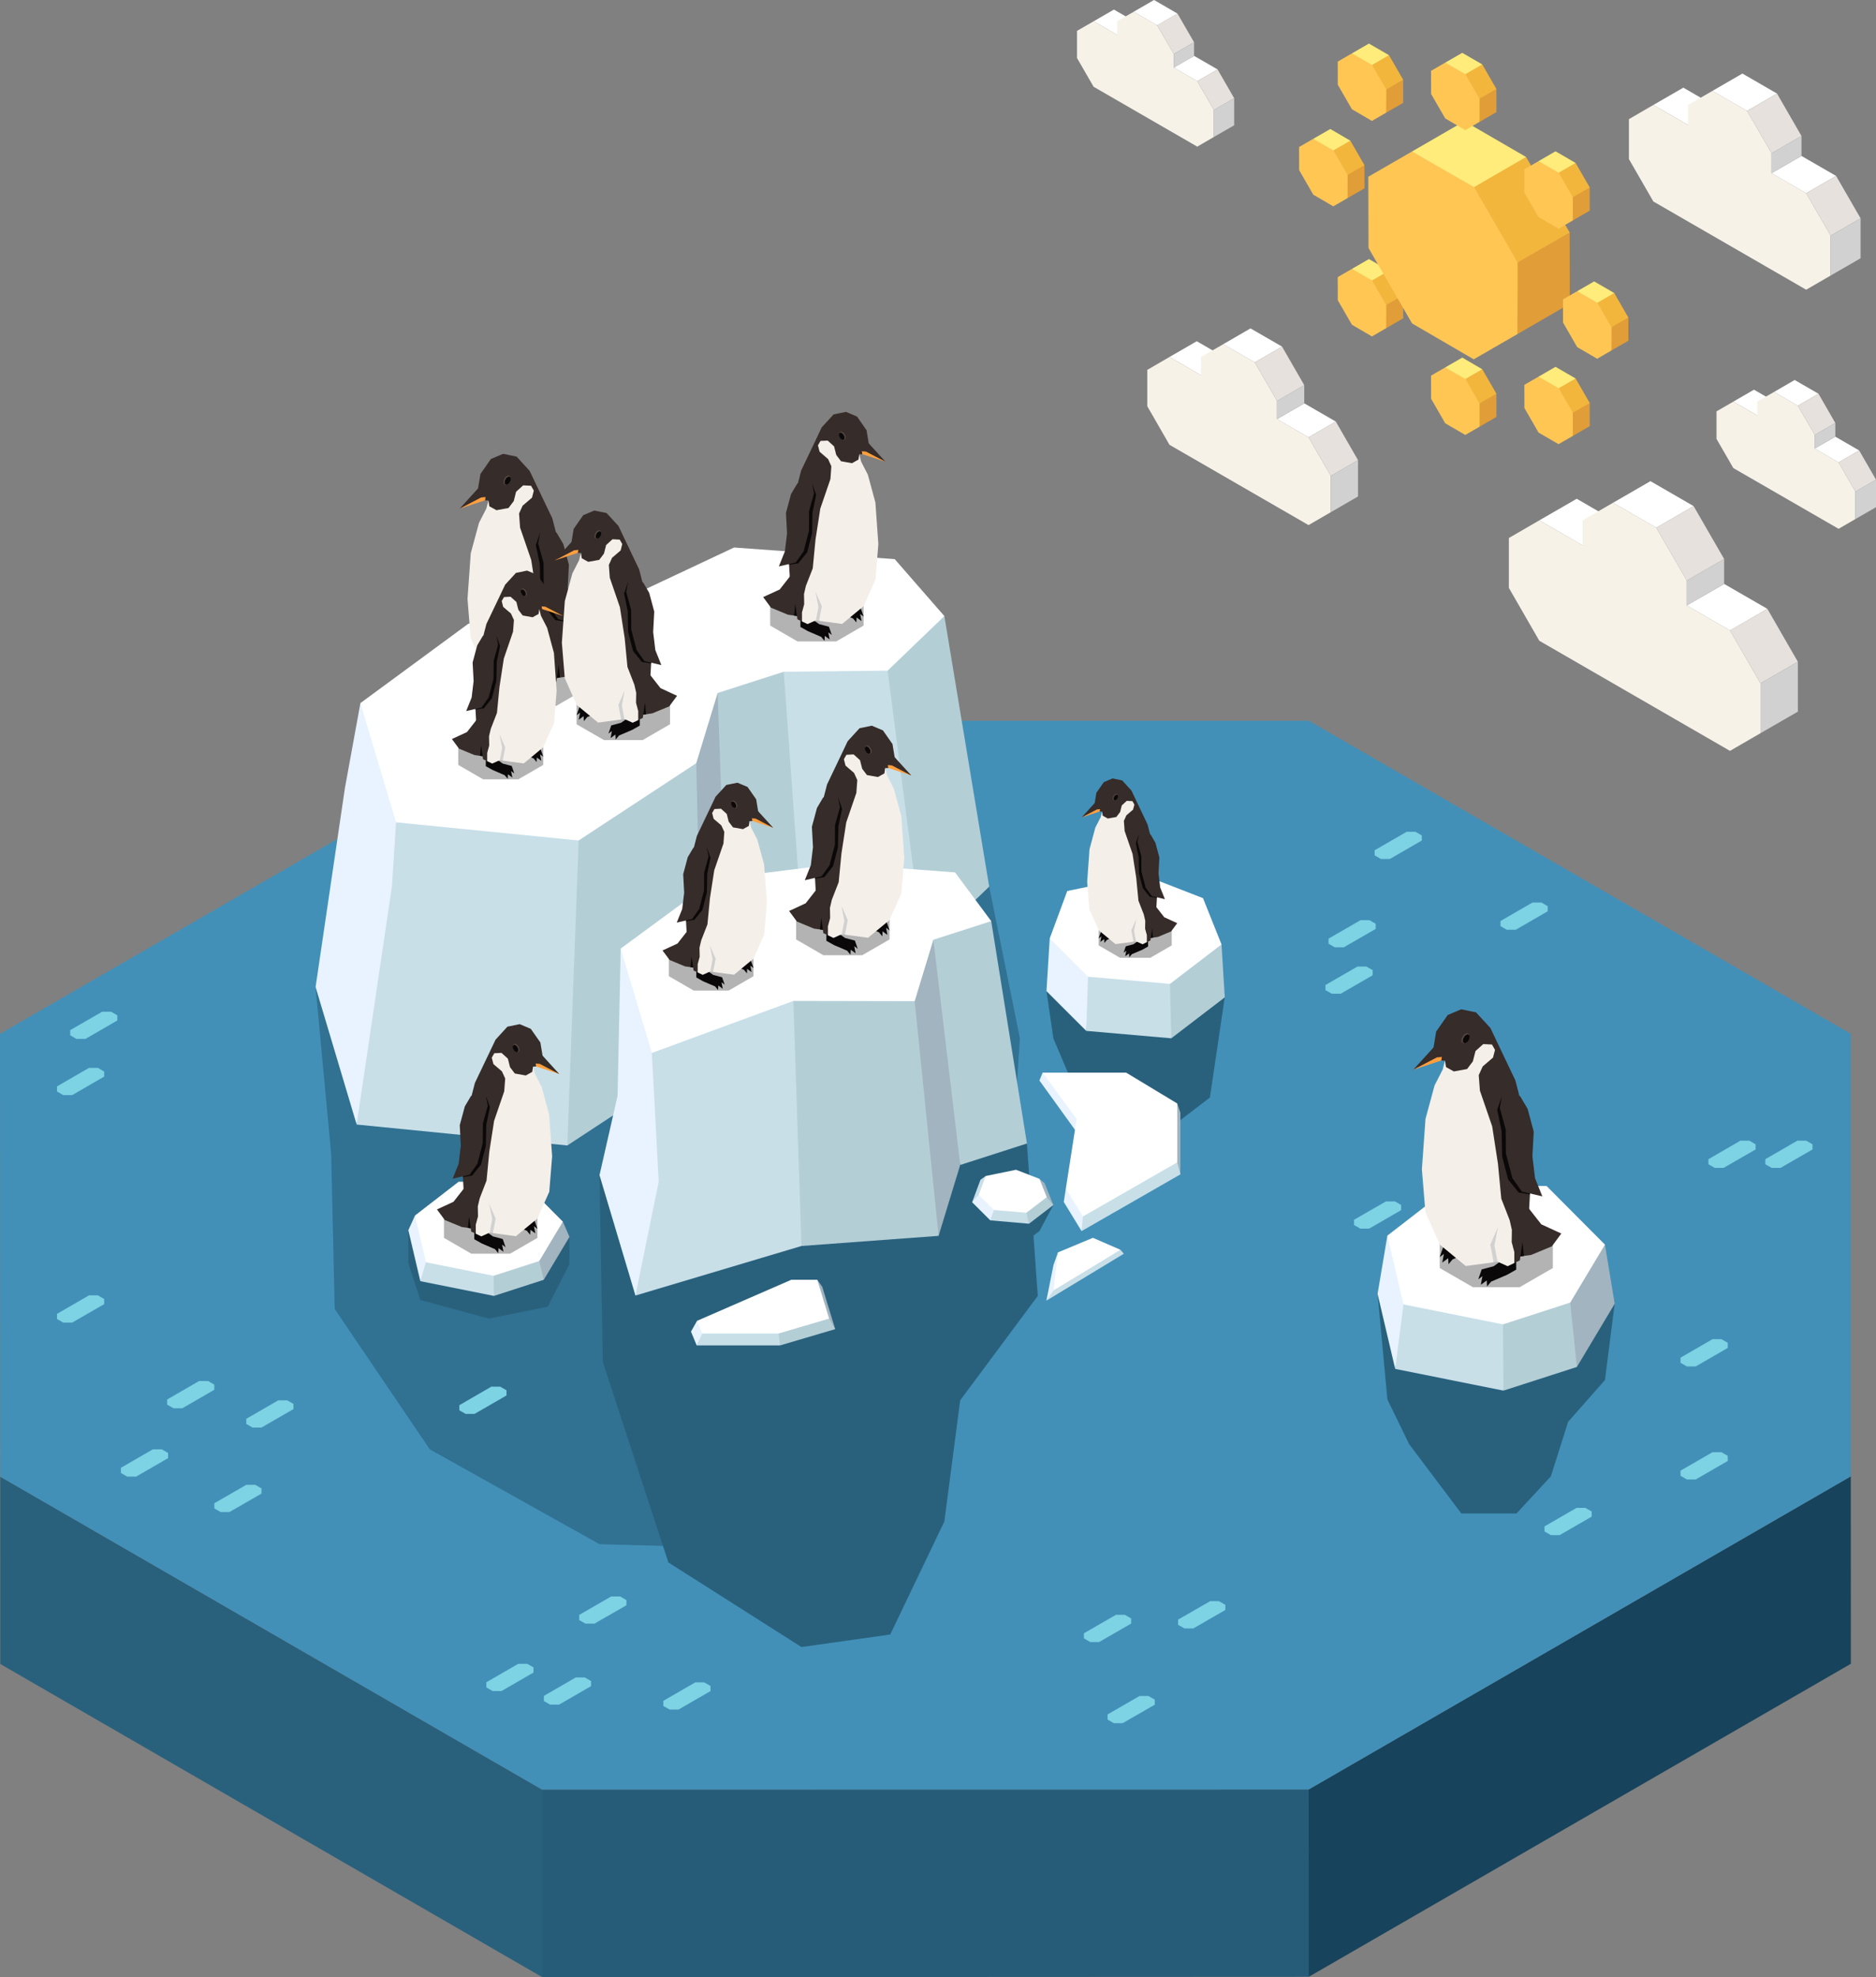 <?xml version="1.0" encoding="UTF-8"?>
<svg id="Layer_1" data-name="Layer 1" xmlns="http://www.w3.org/2000/svg" viewBox="0 0 399.23 420.67">
  <rect x="0" y="0" width="399.23" height="420.67" fill="#808080" stroke="none"/>
  <defs>
    <style>
      .cls-1 {
        fill: #574943;
      }

      .cls-2 {
        fill: #7dd2e3;
      }

      .cls-3 {
        fill: #e09d38;
      }

      .cls-4 {
        fill: #29617d;
      }

      .cls-5 {
        fill: #ffc654;
      }

      .cls-6 {
        opacity: .3;
      }

      .cls-7 {
        fill: #362c29;
      }

      .cls-8 {
        fill: #f2b63d;
      }

      .cls-9 {
        fill: #0a0808;
      }

      .cls-10 {
        fill: #fff;
      }

      .cls-11 {
        fill: #c8dfe8;
      }

      .cls-12 {
        fill: #e6e1dd;
      }

      .cls-13 {
        fill: #b4ced6;
      }

      .cls-14 {
        fill: #f4efe9;
      }

      .cls-15 {
        fill: #17435c;
      }

      .cls-16 {
        fill: #f7f2e8;
      }

      .cls-17 {
        fill: #4290b8;
      }

      .cls-18 {
        fill: #ff9f3d;
      }

      .cls-19 {
        fill: #a1b4bf;
      }

      .cls-20 {
        opacity: .6;
      }

      .cls-20, .cls-21 {
        fill: #275c78;
      }

      .cls-22 {
        fill: #ffec7a;
      }

      .cls-23 {
        fill: #d1d1d1;
      }

      .cls-24 {
        fill: #e8f3ff;
      }
    </style>
  </defs>
  <g>
    <g>
      <g>
        <polygon class="cls-4" points="115.36 380.75 .05 314.17 .06 354.03 115.4 420.67 120.75 386.88 115.36 380.75"/>
        <polygon class="cls-21" points="278.5 380.73 115.36 380.75 115.4 420.67 278.52 420.59 282.72 384.95 278.5 380.73"/>
        <polygon class="cls-15" points="393.87 314.11 278.5 380.73 278.52 420.59 393.88 353.99 393.87 314.11"/>
        <polygon class="cls-17" points="278.5 380.73 115.36 380.75 .05 314.17 0 219.96 115.36 153.35 278.54 153.36 393.87 219.96 393.87 314.11 278.5 380.73"/>
        <polygon class="cls-4" points="222.7 210.88 224.16 220.91 230.03 234.78 245.49 242.69 257.48 233.51 260.64 212.2 222.7 210.88"/>
        <polygon class="cls-4" points="293.16 275.29 295.25 297.76 299.88 307.26 310.98 322.01 322.73 322.01 330.04 314.11 333.71 302.51 341.55 293.62 343.62 277.39 293.16 275.29"/>
        <polygon class="cls-20" points="67.16 210 70.48 245.51 71.23 278.5 91.46 308.36 127.58 328.54 163.7 329.54 186.46 304.78 195.9 272.58 214.86 254.62 217.04 220.91 210.51 188.64 67.16 210"/>
        <polygon class="cls-4" points="86.9 261.74 86.9 268.76 89.45 276.59 104.05 280.55 116.57 278 121.19 268.93 121.19 263.16 86.9 261.74"/>
        <polygon class="cls-4" points="127.58 250.03 128.28 289.76 142.24 332.43 170.56 350.43 189.45 347.76 200.97 323.71 204.34 297.93 220.85 275.72 218.54 243.29 176.45 236.81 127.58 250.03"/>
        <polygon class="cls-4" points="206.88 255.79 208.28 259.09 212.9 263.93 217.04 265.1 221.2 261.93 224.16 256.39 206.88 255.79"/>
        <g>
          <polygon class="cls-2" points="240.72 344.34 239.38 343.57 237.48 343.57 230.67 347.5 230.67 348.58 232.01 349.36 233.91 349.36 240.72 345.44 240.72 344.34"/>
          <polygon class="cls-2" points="260.76 341.44 259.42 340.67 257.53 340.67 250.71 344.59 250.71 345.7 252.06 346.47 253.95 346.47 260.76 342.54 260.76 341.44"/>
          <polygon class="cls-2" points="245.74 361.61 244.4 360.84 242.51 360.84 235.7 364.76 235.7 365.86 237.03 366.62 238.92 366.62 245.74 362.7 245.74 361.61"/>
          <polygon class="cls-2" points="151.2 358.71 149.86 357.94 147.97 357.94 141.16 361.87 141.16 362.96 142.5 363.73 144.39 363.73 151.2 359.8 151.2 358.71"/>
          <polygon class="cls-2" points="113.54 354.76 112.2 353.99 110.3 353.99 103.5 357.92 103.5 359.01 104.83 359.79 106.73 359.79 113.54 355.85 113.54 354.76"/>
          <polygon class="cls-2" points="133.31 340.44 131.96 339.66 130.07 339.66 123.26 343.59 123.26 344.69 124.6 345.45 126.5 345.45 133.31 341.54 133.31 340.44"/>
          <polygon class="cls-2" points="62.45 298.7 61.11 297.93 59.22 297.93 52.41 301.87 52.41 302.96 53.74 303.73 55.64 303.73 62.45 299.8 62.45 298.7"/>
          <polygon class="cls-2" points="45.61 294.6 44.27 293.82 42.38 293.82 35.57 297.76 35.57 298.85 36.91 299.62 38.81 299.62 45.61 295.69 45.61 294.6"/>
          <polygon class="cls-2" points="35.77 309.14 34.44 308.36 32.53 308.36 25.73 312.29 25.73 313.39 27.07 314.17 28.96 314.17 35.77 310.24 35.77 309.14"/>
          <polygon class="cls-2" points="22.17 276.38 20.83 275.6 18.94 275.6 12.13 279.54 12.13 280.63 13.46 281.4 15.36 281.4 22.17 277.47 22.17 276.38"/>
          <polygon class="cls-2" points="107.79 295.8 106.45 295.03 104.55 295.03 97.75 298.97 97.75 300.06 99.09 300.83 100.98 300.83 107.79 296.9 107.79 295.8"/>
          <polygon class="cls-2" points="55.65 316.68 54.32 315.91 52.42 315.91 45.61 319.83 45.61 320.93 46.95 321.7 48.84 321.7 55.65 317.78 55.65 316.68"/>
          <polygon class="cls-2" points="24.97 216.02 23.64 215.25 21.75 215.25 14.94 219.17 14.94 220.27 16.27 221.05 18.17 221.05 24.97 217.12 24.97 216.02"/>
          <polygon class="cls-2" points="22.17 227.98 20.83 227.2 18.94 227.2 12.13 231.14 12.13 232.23 13.46 233 15.36 233 22.17 229.06 22.17 227.98"/>
          <polygon class="cls-2" points="125.78 357.66 124.44 356.89 122.54 356.89 115.74 360.82 115.74 361.91 117.07 362.68 118.97 362.68 125.78 358.75 125.78 357.66"/>
          <polygon class="cls-2" points="338.73 321.59 337.39 320.82 335.5 320.82 328.69 324.75 328.69 325.83 330.02 326.61 331.92 326.61 338.73 322.68 338.73 321.59"/>
          <polygon class="cls-2" points="367.68 285.7 366.34 284.92 364.44 284.92 357.63 288.86 357.63 289.95 358.97 290.72 360.87 290.72 367.68 286.79 367.68 285.7"/>
          <polygon class="cls-2" points="367.68 309.75 366.34 308.97 364.44 308.97 357.63 312.9 357.63 313.99 358.97 314.77 360.87 314.77 367.68 310.84 367.68 309.75"/>
          <polygon class="cls-2" points="298.18 256.38 296.85 255.61 294.95 255.61 288.14 259.53 288.14 260.63 289.48 261.4 291.38 261.4 298.18 257.47 298.18 256.38"/>
          <polygon class="cls-2" points="385.72 243.47 384.38 242.69 382.49 242.69 375.68 246.63 375.68 247.71 377.02 248.48 378.92 248.48 385.72 244.56 385.72 243.47"/>
          <polygon class="cls-2" points="373.61 243.47 372.28 242.69 370.38 242.69 363.57 246.63 363.57 247.71 364.91 248.48 366.8 248.48 373.61 244.56 373.61 243.47"/>
          <polygon class="cls-2" points="329.36 192.8 328.03 192.02 326.13 192.02 319.32 195.96 319.32 197.05 320.66 197.82 322.56 197.82 329.36 193.89 329.36 192.8"/>
          <polygon class="cls-2" points="302.57 177.75 301.24 176.97 299.35 176.97 292.54 180.9 292.54 182 293.87 182.76 295.77 182.76 302.57 178.83 302.57 177.75"/>
          <polygon class="cls-2" points="292.12 206.41 290.78 205.64 288.88 205.64 282.07 209.57 282.07 210.66 283.42 211.43 285.31 211.43 292.12 207.5 292.12 206.41"/>
          <polygon class="cls-2" points="292.76 196.55 291.43 195.77 289.54 195.77 282.73 199.7 282.73 200.8 284.06 201.56 285.95 201.56 292.76 197.64 292.76 196.55"/>
        </g>
      </g>
      <g>
        <g>
          <polygon class="cls-13" points="188.91 194.4 196.58 202.04 210.51 188.64 200.97 131.08 183 139.64 188.91 194.4"/>
          <polygon class="cls-11" points="188.89 142.69 196.58 202.04 171.07 202.3 168.7 198.04 163.7 139.64 168.35 137.58 188.89 142.69"/>
          <polygon class="cls-13" points="166.79 142.92 171.07 202.3 154.85 207.51 152.08 169.04 149.61 143.86 160.82 139.64 166.79 142.92"/>
          <polygon class="cls-19" points="152.72 147.44 154.85 207.51 149.61 224.75 147.25 220.8 142.24 159.91 152.72 147.44"/>
          <polygon class="cls-13" points="148.17 162.38 149.61 224.75 120.73 243.71 118.64 237.78 121.73 175.45 140.23 164.97 148.17 162.38"/>
          <polygon class="cls-11" points="123.14 178.82 120.73 243.71 75.9 239.26 80.03 184.77 83.78 168.14 123.14 178.82"/>
          <polygon class="cls-24" points="76.7 149.59 73.41 167.61 67.16 210 75.9 239.26 83.42 188.49 84.28 174.96 84.28 159.91 76.7 149.59"/>
          <polygon class="cls-10" points="190.4 118.96 156.21 116.49 129.68 128.97 99.69 132.69 76.7 149.59 84.28 174.96 123.14 178.82 148.17 162.38 152.72 147.44 166.79 142.92 188.89 142.69 200.97 131.08 190.4 118.96"/>
        </g>
        <g>
          <polygon class="cls-13" points="210.94 195.98 218.54 243.29 204.34 247.86 198.06 218.85 195.9 196.8 205.72 193.1 210.94 195.98"/>
          <polygon class="cls-19" points="198.63 199.94 204.34 247.86 199.74 262.94 197.68 259.48 189.45 210.85 198.63 199.94"/>
          <polygon class="cls-13" points="194.65 213.01 199.74 262.94 170.56 265.1 168.73 259.9 167.58 210.01 186.67 208.52 194.65 213.01"/>
          <polygon class="cls-11" points="168.83 212.96 170.56 265.1 135.23 275.64 135 255.24 138.28 218.06 168.83 212.96"/>
          <polygon class="cls-24" points="132.09 201.82 131.42 233.16 127.58 250.03 135.23 275.64 140.18 251.43 138.72 224.03 138.72 210.85 132.09 201.82"/>
          <polygon class="cls-10" points="203.24 185.61 178.46 183.77 152.2 187.03 132.09 201.82 138.72 224.03 168.83 212.96 194.65 213.01 198.63 199.94 210.94 195.98 203.24 185.61"/>
        </g>
        <g>
          <polygon class="cls-13" points="222.09 254.43 223.01 254.51 224.16 256.39 218.98 260.36 217.53 257.68 222.09 254.43"/>
          <polygon class="cls-11" points="210.74 259.64 218.98 260.36 218.42 258.03 217.63 257.17 211 256.92 210.74 259.64"/>
          <polygon class="cls-11" points="208.65 251.02 209.76 250.21 210.03 250.61 208.65 254.9 206.88 255.79 208.65 251.02"/>
          <polygon class="cls-24" points="206.88 255.79 208.28 254.21 210.63 255.35 211.51 257.44 210.74 259.64 206.88 255.79"/>
          <polygon class="cls-19" points="221.2 250.81 222.3 251.74 224.16 256.39 222.76 254.71 221.33 252.84 221.2 250.81"/>
          <polygon class="cls-10" points="221.2 250.81 216.22 248.88 209.76 250.21 208.28 254.21 211.51 257.44 218.42 258.03 222.76 254.71 221.2 250.81"/>
        </g>
        <g>
          <polygon class="cls-13" points="257.78 200.63 259.95 200.94 260.64 212.2 249.26 220.91 245.49 208.27 257.78 200.63"/>
          <polygon class="cls-11" points="231.16 219.33 249.26 220.91 248.98 209.33 245.55 207.71 230.99 206.3 230.43 207.99 231.16 219.33"/>
          <polygon class="cls-24" points="223.39 199.67 222.7 210.88 231.16 219.33 231.54 207.81 229.4 201.51 223.39 199.67"/>
          <polygon class="cls-10" points="256.01 191.09 243.44 186.21 227.12 189.57 223.39 199.67 231.54 207.81 248.98 209.33 259.95 200.94 256.01 191.09"/>
        </g>
        <g>
          <polygon class="cls-19" points="173.92 272.29 174.98 273.79 177.74 282.79 173.91 280.73 173.92 272.29"/>
          <polygon class="cls-13" points="176.45 280.55 177.74 282.79 166.01 286.25 164.75 283.22 174.02 280.55 176.45 280.55"/>
          <polygon class="cls-11" points="148.26 286.25 149.05 282.74 164.64 282.74 165.71 283.71 166.01 286.25 148.26 286.25"/>
          <polygon class="cls-24" points="148.34 281.02 147.05 283.31 148.26 286.25 149.44 283.71 149.9 281.92 148.34 281.02"/>
          <polygon class="cls-10" points="148.34 281.02 168.39 272.29 173.92 272.29 176.45 280.55 165.71 283.71 149.44 283.71 148.34 281.02"/>
        </g>
        <g>
          <polygon class="cls-19" points="119.78 259.92 111.96 267.92 115.72 272.29 121.19 263.16 119.78 259.92"/>
          <polygon class="cls-13" points="114.76 268.3 115.72 272.29 105.11 275.72 102.77 270.1 111.02 267.92 114.76 268.3"/>
          <polygon class="cls-11" points="89.45 272.58 90.25 266.85 104.26 269.71 105.03 271.44 105.11 275.72 89.45 272.58"/>
          <polygon class="cls-24" points="86.9 261.74 88.32 258.61 89.85 259.17 91.46 265.81 90.64 268.56 89.45 272.58 86.9 261.74"/>
          <polygon class="cls-10" points="111.34 251.43 97.6 251.43 88.32 258.61 90.64 268.56 105.03 271.44 114.76 268.3 119.78 259.92 111.34 251.43"/>
        </g>
        <g>
          <polygon class="cls-19" points="341.55 264.81 330.04 276.59 335.58 290.83 343.62 277.39 341.55 264.81"/>
          <polygon class="cls-13" points="334.16 277.14 335.58 290.83 319.96 295.87 316.51 279.79 328.66 276.59 334.16 277.14"/>
          <polygon class="cls-11" points="296.91 291.25 298.09 275.01 318.7 279.23 319.84 281.77 319.96 295.87 296.91 291.25"/>
          <polygon class="cls-24" points="293.16 275.29 295.25 262.89 297.51 263.71 299.88 273.49 298.67 277.53 296.91 291.25 293.16 275.29"/>
          <polygon class="cls-10" points="329.12 252.33 308.9 252.33 295.25 262.89 298.67 277.53 319.84 281.77 334.16 277.14 341.55 264.81 329.12 252.33"/>
        </g>
        <g>
          <polygon class="cls-11" points="222.68 276.73 239.16 266.75 238.45 265.91 224.32 273.44 222.68 276.73"/>
          <polygon class="cls-24" points="225.15 266.46 224.19 269.15 222.68 276.73 224.19 274.55 225.71 269.67 225.15 266.46"/>
          <polygon class="cls-10" points="224.19 274.55 238.45 265.91 232.58 263.36 225.15 266.46 224.19 274.55"/>
        </g>
        <g>
          <polygon class="cls-19" points="250.53 234.78 251.2 236.75 251.2 249.86 248.62 247.3 250.53 234.78"/>
          <polygon class="cls-11" points="251.2 249.86 250.53 247.3 249.34 247.3 229.68 258.2 230.17 261.93 251.2 249.86"/>
          <polygon class="cls-24" points="226.82 252.9 226.38 255.73 230.17 261.93 230.44 258.83 229.18 254.4 226.82 252.9"/>
          <polygon class="cls-24" points="221.88 228.22 221.2 229.89 229.09 240.83 230.03 237.65 223.08 228.91 221.88 228.22"/>
          <polygon class="cls-10" points="226.82 252.9 229.12 238.08 221.88 228.22 239.66 228.22 250.53 234.78 250.53 247.3 230.44 258.83 226.82 252.9"/>
        </g>
      </g>
    </g>
    <g>
      <g>
        <polygon class="cls-6" points="118.38 137.58 109.32 137.58 102.93 141.27 102.93 146.49 109.32 150.18 118.37 150.18 124.77 146.49 124.77 141.27 118.38 137.58"/>
        <g>
          <polygon class="cls-9" points="105.91 141.84 103.59 142.47 102.93 144.38 103.74 143.77 103.42 145.43 104.56 144.6 104.63 145.76 105.4 144.83 108.5 143.5 110.25 142.51 110.25 141.09 109 140.45 107.86 140.45 105.91 141.84"/>
          <polygon class="cls-7" points="108.43 135.34 108.98 132.93 111.29 134.19 111.46 137.18 110.95 140.72 109.89 141.23 108.98 139.59 108.51 137.39 108.43 135.34"/>
          <polygon class="cls-10" points="106.73 134.29 108.98 132.93 109.42 134.83 109.38 137.19 109.89 139.11 109.89 141.23 108.6 141.84 106.65 140.96 106.05 137.84 106.73 134.29"/>
        </g>
        <polygon class="cls-7" points="102.24 100.85 104.47 97.65 107.08 96.56 109.94 97.15 112.71 100.18 114.31 103.54 110.69 105.48 106.66 106.61 103.23 106.45 101.53 105.18 102.24 100.85"/>
        <polygon class="cls-18" points="99.96 106.46 97.82 108.22 103.23 106.45 103.5 104.64 99.96 106.46"/>
        <polygon class="cls-7" points="101.73 103.92 97.82 108.22 102.39 105.84 104.22 105.67 104.28 104.41 103.14 103.13 101.73 103.92"/>
        <polygon class="cls-7" points="119.63 134.35 122.54 138.05 126.4 139.84 124.57 142.31 120.61 143.95 115.87 144.62 119.63 134.35"/>
        <polygon class="cls-9" points="119.17 144.16 118.9 141.47 118 142.81 118.5 144.25 119.17 144.16"/>
        <polygon class="cls-7" points="114.31 103.54 117.53 110.27 119.91 119.44 120.5 129.41 120.07 137.08 118.88 141.23 114.82 145.18 109.77 133.87 107.29 115.19 103.85 108.7 103.95 106.45 108 102.62 114.31 103.54"/>
        <polygon class="cls-14" points="111.33 103.27 113.01 103.35 113.6 104.38 113.22 105.88 111.22 107.59 110.46 109.26 110.68 112.26 113.05 119.15 114.17 126.38 114.82 133.11 116.41 137.22 113.34 145.38 107.95 146.1 102.96 141.98 100.16 135.72 99.49 127.43 100.18 117.72 101.93 111.25 103.5 108.19 103.95 106.45 104.13 107.71 105.65 108.55 108.21 108.09 109.33 106.61 109.83 104.62 111.33 103.27"/>
        <polygon class="cls-23" points="114.12 145.28 113.34 145.38 112.69 141.98 114.17 138.59 115.34 143.56 114.12 145.28"/>
        <polygon class="cls-9" points="114.03 115.95 114.88 120.06 114.98 124.97 116.13 129.38 118.18 131.93 120.34 132.28 120.35 132.1 118.82 130.57 117.38 127.39 116.41 124.21 117.09 119.38 114.94 113.36 114.03 115.95"/>
        <polygon class="cls-7" points="121.32 129.16 120.82 124.94 121.07 120.17 119.89 115.77 118.45 113.34 116.41 112.63 114.94 113.36 114.52 115.61 115.67 119.75 115.7 124.38 116.95 129.16 118.78 131.74 122.73 132.66 121.32 129.16"/>
        <g>
          <polygon class="cls-9" points="113.34 146.14 111.03 146.76 110.37 148.67 111.18 148.07 110.86 149.73 112 148.89 112.07 150.05 112.84 149.12 115.94 147.79 117.69 146.81 117.69 145.38 116.44 144.74 115.3 144.74 113.34 146.14"/>
          <polygon class="cls-7" points="115.87 139.63 116.41 137.22 118.73 138.48 118.9 141.47 118.39 145.02 117.33 145.52 116.41 143.88 115.95 141.68 115.87 139.63"/>
          <polygon class="cls-14" points="114.17 138.59 116.41 137.22 116.86 139.13 116.81 141.48 117.33 143.41 117.33 145.52 116.04 146.14 114.08 145.26 113.49 142.13 114.17 138.59"/>
        </g>
        <g>
          <polygon class="cls-1" points="108.6 101.37 108.17 101.13 107.57 101.47 107.15 102.21 107.15 102.9 107.57 103.15 107.78 103.13 108.67 101.58 108.6 101.37"/>
          <polygon class="cls-9" points="108.67 101.58 108.3 101.37 107.78 101.67 107.41 102.31 107.41 102.91 107.78 103.13 108.3 102.82 108.67 102.18 108.67 101.58"/>
        </g>
      </g>
      <g>
        <polygon class="cls-6" points="323.42 259.96 313.44 259.96 306.39 264.03 306.39 269.79 313.44 273.86 323.41 273.86 330.46 269.79 330.46 264.03 323.42 259.96"/>
        <g>
          <polygon class="cls-9" points="309.67 264.66 307.12 265.35 306.39 267.46 307.28 266.79 306.93 268.62 308.19 267.7 308.26 268.98 309.11 267.95 312.53 266.48 314.46 265.4 314.46 263.83 313.08 263.12 311.82 263.12 309.67 264.66"/>
          <polygon class="cls-7" points="312.45 257.49 313.05 254.83 315.6 256.22 315.79 259.52 315.23 263.42 314.06 263.98 313.05 262.17 312.54 259.75 312.45 257.49"/>
          <polygon class="cls-10" points="310.58 256.33 313.05 254.83 313.54 256.93 313.5 259.53 314.06 261.65 314.06 263.98 312.64 264.66 310.49 263.69 309.83 260.25 310.58 256.33"/>
        </g>
        <polygon class="cls-7" points="305.63 219.47 308.09 215.95 310.96 214.74 314.11 215.39 317.18 218.73 318.94 222.44 314.95 224.57 310.5 225.82 306.72 225.64 304.84 224.25 305.63 219.47"/>
        <polygon class="cls-18" points="303.11 225.65 300.76 227.59 306.72 225.64 307.02 223.65 303.11 225.65"/>
        <polygon class="cls-7" points="305.07 222.86 300.76 227.59 305.79 224.97 307.81 224.79 307.88 223.39 306.63 221.98 305.07 222.86"/>
        <polygon class="cls-7" points="324.8 256.41 328 260.49 332.26 262.45 330.25 265.17 325.87 266.99 320.66 267.73 324.8 256.41"/>
        <polygon class="cls-9" points="324.3 267.21 323.99 264.25 323.01 265.73 323.56 267.32 324.3 267.21"/>
        <polygon class="cls-7" points="318.94 222.44 322.48 229.86 325.1 239.97 325.76 250.95 325.29 259.41 323.98 263.98 319.49 268.34 313.93 255.87 311.19 235.28 307.41 228.12 307.51 225.64 311.98 221.42 318.94 222.44"/>
        <polygon class="cls-14" points="315.65 222.14 317.5 222.23 318.15 223.37 317.73 225.01 315.53 226.9 314.69 228.75 314.94 232.05 317.55 239.64 318.78 247.62 319.49 255.04 321.26 259.57 317.87 268.56 311.92 269.36 306.42 264.82 303.34 257.91 302.59 248.78 303.36 238.06 305.29 230.93 307.02 227.56 307.51 225.64 307.72 227.03 309.39 227.96 312.21 227.45 313.44 225.82 314 223.62 315.65 222.14"/>
        <polygon class="cls-23" points="318.73 268.45 317.87 268.56 317.15 264.82 318.78 261.07 320.07 266.56 318.73 268.45"/>
        <polygon class="cls-9" points="318.62 236.12 319.56 240.65 319.67 246.06 320.94 250.92 323.2 253.74 325.58 254.11 325.59 253.92 323.91 252.23 322.32 248.73 321.26 245.22 322 239.9 319.62 233.26 318.62 236.12"/>
        <polygon class="cls-7" points="326.67 250.68 326.11 246.03 326.39 240.77 325.09 235.92 323.5 233.24 321.26 232.45 319.62 233.26 319.17 235.74 320.43 240.31 320.47 245.42 321.85 250.68 323.87 253.52 328.22 254.54 326.67 250.68"/>
        <g>
          <polygon class="cls-9" points="317.87 269.4 315.32 270.08 314.59 272.19 315.48 271.52 315.13 273.35 316.39 272.43 316.46 273.71 317.31 272.69 320.73 271.22 322.66 270.13 322.66 268.56 321.28 267.86 320.02 267.86 317.87 269.4"/>
          <polygon class="cls-7" points="320.65 262.22 321.26 259.57 323.81 260.96 323.99 264.25 323.44 268.16 322.26 268.72 321.26 266.91 320.75 264.48 320.65 262.22"/>
          <polygon class="cls-14" points="318.78 261.07 321.26 259.57 321.74 261.67 321.7 264.26 322.26 266.39 322.26 268.72 320.84 269.4 318.69 268.43 318.03 264.98 318.78 261.07"/>
        </g>
        <g>
          <polygon class="cls-1" points="312.63 220.04 312.17 219.78 311.51 220.16 311.04 220.97 311.04 221.73 311.51 222 311.73 221.98 312.72 220.28 312.63 220.04"/>
          <polygon class="cls-9" points="312.72 220.28 312.31 220.04 311.73 220.37 311.33 221.08 311.33 221.74 311.73 221.98 312.31 221.65 312.72 220.94 312.72 220.28"/>
        </g>
      </g>
      <g>
        <polygon class="cls-6" points="244.8 194.81 238.36 194.81 233.81 197.43 233.81 201.15 238.36 203.78 244.8 203.78 249.35 201.15 249.35 197.43 244.8 194.81"/>
        <g>
          <polygon class="cls-9" points="235.93 197.84 234.28 198.29 233.81 199.65 234.39 199.22 234.16 200.4 234.98 199.8 235.02 200.63 235.57 199.97 237.78 199.02 239.02 198.32 239.02 197.31 238.13 196.85 237.32 196.85 235.93 197.84"/>
          <polygon class="cls-7" points="237.73 193.21 238.12 191.5 239.76 192.4 239.88 194.52 239.52 197.05 238.77 197.41 238.12 196.24 237.79 194.67 237.73 193.21"/>
          <polygon class="cls-10" points="236.52 192.47 238.12 191.5 238.43 192.85 238.4 194.53 238.77 195.9 238.77 197.41 237.85 197.84 236.46 197.22 236.04 194.99 236.52 192.47"/>
        </g>
        <polygon class="cls-7" points="233.32 168.67 234.91 166.4 236.77 165.62 238.8 166.04 240.78 168.19 241.91 170.59 239.34 171.97 236.47 172.77 234.03 172.65 232.81 171.76 233.32 168.67"/>
        <polygon class="cls-18" points="231.7 172.66 230.18 173.91 234.03 172.65 234.22 171.37 231.7 172.66"/>
        <polygon class="cls-7" points="232.96 170.86 230.18 173.91 233.43 172.22 234.73 172.1 234.78 171.2 233.97 170.29 232.96 170.86"/>
        <polygon class="cls-7" points="245.7 192.51 247.76 195.15 250.52 196.42 249.22 198.17 246.39 199.35 243.02 199.82 245.7 192.51"/>
        <polygon class="cls-9" points="245.37 199.49 245.18 197.58 244.54 198.53 244.89 199.56 245.37 199.49"/>
        <polygon class="cls-7" points="241.91 170.59 244.2 175.38 245.89 181.9 246.32 188.99 246.01 194.45 245.17 197.41 242.27 200.22 238.68 192.17 236.91 178.88 234.47 174.26 234.54 172.66 237.42 169.93 241.91 170.59"/>
        <polygon class="cls-14" points="239.79 170.39 240.99 170.45 241.41 171.19 241.13 172.25 239.71 173.47 239.17 174.66 239.33 176.79 241.02 181.69 241.81 186.84 242.27 191.63 243.41 194.56 241.22 200.36 237.39 200.87 233.83 197.94 231.84 193.49 231.36 187.59 231.86 180.68 233.1 176.07 234.22 173.9 234.54 172.66 234.67 173.55 235.75 174.15 237.57 173.82 238.37 172.77 238.73 171.35 239.79 170.39"/>
        <polygon class="cls-23" points="241.78 200.29 241.22 200.36 240.76 197.94 241.81 195.53 242.64 199.07 241.78 200.29"/>
        <polygon class="cls-9" points="241.71 179.42 242.32 182.34 242.39 185.83 243.21 188.97 244.67 190.79 246.2 191.04 246.21 190.91 245.12 189.82 244.1 187.56 243.41 185.29 243.89 181.86 242.36 177.58 241.71 179.42"/>
        <polygon class="cls-7" points="246.9 188.82 246.54 185.82 246.72 182.42 245.88 179.29 244.86 177.56 243.41 177.05 242.36 177.58 242.06 179.17 242.88 182.12 242.9 185.42 243.79 188.82 245.1 190.65 247.9 191.31 246.9 188.82"/>
        <g>
          <polygon class="cls-9" points="241.22 200.9 239.58 201.34 239.11 202.7 239.68 202.27 239.46 203.45 240.27 202.86 240.32 203.68 240.86 203.02 243.07 202.08 244.32 201.38 244.32 200.36 243.42 199.91 242.61 199.91 241.22 200.9"/>
          <polygon class="cls-7" points="243.02 196.27 243.41 194.56 245.06 195.45 245.18 197.58 244.82 200.1 244.06 200.46 243.41 199.29 243.08 197.73 243.02 196.27"/>
          <polygon class="cls-14" points="241.81 195.53 243.41 194.56 243.72 195.91 243.69 197.59 244.06 198.96 244.06 200.46 243.14 200.9 241.75 200.27 241.33 198.05 241.81 195.53"/>
        </g>
        <g>
          <polygon class="cls-1" points="237.85 169.04 237.54 168.87 237.12 169.12 236.81 169.64 236.81 170.13 237.12 170.31 237.26 170.29 237.9 169.19 237.85 169.04"/>
          <polygon class="cls-9" points="237.9 169.19 237.64 169.04 237.26 169.26 237 169.71 237 170.14 237.26 170.29 237.64 170.08 237.9 169.62 237.9 169.19"/>
        </g>
      </g>
      <g>
        <polygon class="cls-6" points="136.77 145.98 128.53 145.98 122.7 149.34 122.71 154.1 128.53 157.46 136.77 157.46 142.59 154.09 142.59 149.34 136.77 145.98"/>
        <g>
          <polygon class="cls-9" points="125.42 149.86 123.31 150.43 122.71 152.17 123.44 151.62 123.16 153.13 124.19 152.37 124.25 153.43 124.95 152.58 127.78 151.37 129.37 150.47 129.37 149.17 128.23 148.59 127.19 148.59 125.42 149.86"/>
          <polygon class="cls-7" points="127.71 143.94 128.21 141.74 130.32 142.89 130.47 145.61 130.01 148.84 129.05 149.3 128.21 147.81 127.79 145.8 127.71 143.94"/>
          <polygon class="cls-10" points="126.17 142.98 128.21 141.74 128.61 143.48 128.58 145.62 129.05 147.38 129.05 149.3 127.87 149.86 126.09 149.06 125.55 146.22 126.17 142.98"/>
        </g>
        <polygon class="cls-7" points="122.08 112.53 124.11 109.62 126.48 108.62 129.09 109.16 131.62 111.92 133.07 114.98 129.78 116.74 126.1 117.78 122.98 117.62 121.43 116.47 122.08 112.53"/>
        <polygon class="cls-18" points="120 117.63 118.05 119.24 122.98 117.62 123.23 115.98 120 117.63"/>
        <polygon class="cls-7" points="121.62 115.32 118.05 119.24 122.21 117.07 123.88 116.92 123.94 115.77 122.9 114.6 121.62 115.32"/>
        <polygon class="cls-7" points="137.92 143.04 140.56 146.41 144.08 148.04 142.42 150.29 138.8 151.78 134.49 152.4 137.92 143.04"/>
        <polygon class="cls-9" points="137.5 151.97 137.25 149.52 136.43 150.75 136.89 152.06 137.5 151.97"/>
        <polygon class="cls-7" points="133.07 114.98 136 121.11 138.17 129.46 138.71 138.54 138.32 145.52 137.24 149.3 133.53 152.91 128.94 142.6 126.67 125.59 123.55 119.67 123.64 117.63 127.33 114.14 133.07 114.98"/>
        <polygon class="cls-14" points="130.35 114.73 131.88 114.81 132.42 115.75 132.08 117.11 130.26 118.67 129.57 120.19 129.77 122.92 131.92 129.19 132.94 135.78 133.53 141.91 134.99 145.65 132.19 153.08 127.28 153.74 122.73 149.99 120.19 144.29 119.57 136.74 120.2 127.89 121.8 122 123.23 119.21 123.64 117.63 123.8 118.77 125.18 119.54 127.52 119.12 128.53 117.78 128.99 115.96 130.35 114.73"/>
        <polygon class="cls-23" points="132.9 152.99 132.19 153.08 131.6 149.99 132.94 146.9 134.01 151.43 132.9 152.99"/>
        <polygon class="cls-9" points="132.81 126.28 133.59 130.02 133.68 134.49 134.73 138.51 136.6 140.84 138.56 141.15 138.57 140.99 137.18 139.59 135.87 136.7 134.99 133.8 135.6 129.4 133.64 123.92 132.81 126.28"/>
        <polygon class="cls-7" points="139.46 138.31 139 134.47 139.23 130.12 138.15 126.12 136.85 123.91 134.99 123.25 133.64 123.92 133.26 125.97 134.31 129.74 134.34 133.96 135.48 138.31 137.15 140.66 140.74 141.5 139.46 138.31"/>
        <g>
          <polygon class="cls-9" points="132.19 153.77 130.08 154.34 129.48 156.08 130.22 155.53 129.93 157.04 130.97 156.28 131.03 157.34 131.73 156.49 134.56 155.28 136.15 154.38 136.15 153.08 135.01 152.5 133.97 152.5 132.19 153.77"/>
          <polygon class="cls-7" points="134.49 147.85 134.99 145.65 137.09 146.8 137.25 149.52 136.79 152.75 135.82 153.21 134.99 151.72 134.57 149.71 134.49 147.85"/>
          <polygon class="cls-14" points="132.94 146.9 134.99 145.65 135.39 147.39 135.35 149.53 135.82 151.29 135.82 153.21 134.64 153.77 132.87 152.97 132.33 150.13 132.94 146.9"/>
        </g>
        <g>
          <polygon class="cls-1" points="127.87 113 127.48 112.78 126.93 113.09 126.55 113.76 126.55 114.4 126.93 114.62 127.12 114.6 127.93 113.19 127.87 113"/>
          <polygon class="cls-9" points="127.93 113.19 127.6 113 127.12 113.27 126.78 113.86 126.78 114.41 127.12 114.6 127.6 114.33 127.93 113.74 127.93 113.19"/>
        </g>
      </g>
      <g>
        <polygon class="cls-6" points="169.72 124.98 177.96 124.98 183.79 128.35 183.78 133.1 177.96 136.47 169.72 136.47 163.9 133.1 163.9 128.35 169.72 124.98"/>
        <g>
          <polygon class="cls-9" points="181.08 128.87 183.18 129.44 183.79 131.18 183.05 130.63 183.34 132.14 182.3 131.38 182.24 132.43 181.54 131.59 178.71 130.38 177.12 129.48 177.12 128.18 178.26 127.6 179.3 127.6 181.08 128.87"/>
          <polygon class="cls-7" points="178.78 122.94 178.28 120.75 176.17 121.9 176.02 124.62 176.48 127.85 177.45 128.31 178.28 126.81 178.7 124.81 178.78 122.94"/>
          <polygon class="cls-10" points="180.32 121.99 178.28 120.75 177.88 122.49 177.92 124.63 177.45 126.38 177.45 128.31 178.62 128.87 180.4 128.07 180.94 125.22 180.32 121.99"/>
        </g>
        <polygon class="cls-7" points="184.41 91.54 182.38 88.62 180.01 87.63 177.4 88.17 174.87 90.92 173.42 93.99 176.71 95.75 180.39 96.79 183.51 96.63 185.06 95.48 184.41 91.54"/>
        <polygon class="cls-18" points="186.49 96.64 188.44 98.24 183.51 96.63 183.26 94.98 186.49 96.64"/>
        <polygon class="cls-7" points="184.87 94.33 188.44 98.24 184.28 96.08 182.61 95.93 182.56 94.77 183.59 93.61 184.87 94.33"/>
        <polygon class="cls-7" points="168.57 122.05 165.93 125.42 162.41 127.04 164.07 129.29 167.69 130.79 172 131.4 168.57 122.05"/>
        <polygon class="cls-9" points="168.99 130.98 169.24 128.53 170.06 129.75 169.6 131.06 168.99 130.98"/>
        <polygon class="cls-7" points="173.42 93.99 170.49 100.12 168.32 108.47 167.78 117.54 168.17 124.53 169.26 128.31 172.96 131.91 177.56 121.61 179.82 104.6 182.94 98.68 182.86 96.63 179.17 93.15 173.42 93.99"/>
        <polygon class="cls-14" points="176.14 93.74 174.61 93.81 174.07 94.75 174.42 96.11 176.23 97.68 176.92 99.2 176.72 101.93 174.57 108.2 173.55 114.79 172.96 120.92 171.5 124.66 174.3 132.09 179.21 132.75 183.76 129 186.31 123.3 186.92 115.75 186.29 106.9 184.69 101 183.26 98.22 182.86 96.63 182.69 97.78 181.31 98.55 178.97 98.13 177.96 96.79 177.5 94.97 176.14 93.74"/>
        <polygon class="cls-23" points="173.59 132 174.3 132.09 174.89 129 173.55 125.9 172.49 130.44 173.59 132"/>
        <polygon class="cls-9" points="173.68 105.29 172.9 109.03 172.81 113.5 171.77 117.52 169.89 119.84 167.93 120.16 167.92 120 169.31 118.6 170.62 115.71 171.5 112.81 170.89 108.41 172.85 102.93 173.68 105.29"/>
        <polygon class="cls-7" points="167.03 117.32 167.49 113.48 167.26 109.13 168.34 105.12 169.65 102.91 171.5 102.26 172.85 102.93 173.23 104.98 172.18 108.75 172.15 112.97 171.02 117.32 169.35 119.67 165.75 120.51 167.03 117.32"/>
        <g>
          <polygon class="cls-9" points="174.3 132.78 176.41 133.35 177.01 135.09 176.27 134.54 176.56 136.05 175.52 135.29 175.46 136.35 174.76 135.5 171.94 134.29 170.34 133.39 170.34 132.09 171.49 131.51 172.52 131.51 174.3 132.78"/>
          <polygon class="cls-7" points="172 126.86 171.5 124.66 169.4 125.81 169.24 128.53 169.7 131.76 170.67 132.22 171.5 130.73 171.93 128.72 172 126.86"/>
          <polygon class="cls-14" points="173.55 125.9 171.5 124.66 171.1 126.4 171.14 128.54 170.67 130.3 170.67 132.22 171.85 132.78 173.63 131.98 174.17 129.14 173.55 125.9"/>
        </g>
        <g>
          <polygon class="cls-1" points="178.63 92.01 179.01 91.79 179.56 92.1 179.95 92.77 179.95 93.4 179.56 93.63 179.37 93.61 178.56 92.2 178.63 92.01"/>
          <polygon class="cls-9" points="178.56 92.2 178.89 92.01 179.37 92.28 179.71 92.87 179.71 93.41 179.37 93.61 178.89 93.33 178.56 92.75 178.56 92.2"/>
        </g>
      </g>
      <g>
        <polygon class="cls-6" points="175.24 191.76 183.48 191.76 189.31 195.12 189.3 199.88 183.48 203.24 175.24 203.24 169.42 199.88 169.42 195.12 175.24 191.76"/>
        <g>
          <polygon class="cls-9" points="186.59 195.64 188.7 196.21 189.3 197.95 188.57 197.4 188.85 198.91 187.82 198.15 187.76 199.21 187.06 198.36 184.23 197.15 182.64 196.25 182.64 194.95 183.78 194.37 184.82 194.37 186.59 195.64"/>
          <polygon class="cls-7" points="184.3 189.72 183.8 187.52 181.69 188.67 181.54 191.39 182 194.62 182.96 195.08 183.8 193.59 184.22 191.58 184.3 189.72"/>
          <polygon class="cls-10" points="185.84 188.77 183.8 187.52 183.4 189.26 183.43 191.4 182.96 193.16 182.96 195.08 184.14 195.64 185.92 194.84 186.46 192 185.84 188.77"/>
        </g>
        <polygon class="cls-7" points="189.93 158.31 187.9 155.4 185.53 154.4 182.92 154.94 180.39 157.7 178.94 160.76 182.23 162.52 185.91 163.56 189.03 163.4 190.58 162.26 189.93 158.31"/>
        <polygon class="cls-18" points="192.01 163.41 193.96 165.02 189.03 163.4 188.78 161.76 192.01 163.41"/>
        <polygon class="cls-7" points="190.39 161.11 193.96 165.02 189.8 162.85 188.13 162.7 188.07 161.55 189.11 160.38 190.39 161.11"/>
        <polygon class="cls-7" points="174.09 188.82 171.45 192.19 167.93 193.82 169.59 196.07 173.21 197.57 177.52 198.18 174.09 188.82"/>
        <polygon class="cls-9" points="174.51 197.75 174.76 195.3 175.58 196.53 175.12 197.84 174.51 197.75"/>
        <polygon class="cls-7" points="178.94 160.76 176.01 166.89 173.84 175.24 173.3 184.32 173.69 191.3 174.77 195.08 178.48 198.69 183.07 188.38 185.33 171.37 188.46 165.45 188.37 163.41 184.68 159.92 178.94 160.76"/>
        <polygon class="cls-14" points="181.66 160.51 180.12 160.59 179.59 161.53 179.93 162.89 181.75 164.45 182.44 165.97 182.24 168.7 180.09 174.97 179.07 181.56 178.48 187.69 177.02 191.43 179.82 198.87 184.73 199.52 189.28 195.77 191.82 190.07 192.44 182.52 191.81 173.67 190.21 167.78 188.78 164.99 188.37 163.41 188.21 164.55 186.83 165.32 184.49 164.9 183.48 163.56 183.02 161.74 181.66 160.51"/>
        <polygon class="cls-23" points="179.11 198.77 179.82 198.87 180.41 195.77 179.07 192.68 178 197.21 179.11 198.77"/>
        <polygon class="cls-9" points="179.2 172.06 178.42 175.81 178.33 180.27 177.28 184.29 175.41 186.62 173.45 186.93 173.44 186.77 174.83 185.37 176.14 182.48 177.02 179.58 176.41 175.18 178.37 169.7 179.2 172.06"/>
        <polygon class="cls-7" points="172.55 184.09 173.01 180.25 172.78 175.91 173.86 171.9 175.16 169.69 177.02 169.04 178.37 169.7 178.75 171.75 177.7 175.53 177.67 179.74 176.53 184.09 174.86 186.44 171.27 187.28 172.55 184.09"/>
        <g>
          <polygon class="cls-9" points="179.82 199.56 181.93 200.12 182.53 201.87 181.79 201.31 182.08 202.83 181.04 202.06 180.98 203.12 180.28 202.27 177.45 201.06 175.86 200.16 175.86 198.87 177 198.29 178.04 198.29 179.82 199.56"/>
          <polygon class="cls-7" points="177.52 193.63 177.02 191.43 174.91 192.58 174.76 195.3 175.22 198.53 176.19 198.99 177.02 197.5 177.44 195.5 177.52 193.63"/>
          <polygon class="cls-14" points="179.07 192.68 177.02 191.43 176.62 193.17 176.66 195.32 176.19 197.07 176.19 198.99 177.37 199.56 179.14 198.76 179.68 195.91 179.07 192.68"/>
        </g>
        <g>
          <polygon class="cls-1" points="184.14 158.78 184.53 158.56 185.08 158.88 185.46 159.55 185.46 160.18 185.08 160.4 184.89 160.38 184.08 158.98 184.14 158.78"/>
          <polygon class="cls-9" points="184.08 158.98 184.41 158.78 184.89 159.06 185.23 159.64 185.23 160.19 184.89 160.38 184.41 160.11 184.08 159.52 184.08 158.98"/>
        </g>
      </g>
      <g>
        <polygon class="cls-6" points="147.61 200.35 155.08 200.35 160.35 203.4 160.35 207.7 155.08 210.75 147.62 210.75 142.34 207.7 142.34 203.4 147.61 200.35"/>
        <g>
          <polygon class="cls-9" points="157.9 203.87 159.8 204.38 160.35 205.96 159.68 205.46 159.94 206.83 159 206.14 158.95 207.1 158.31 206.33 155.75 205.23 154.31 204.42 154.31 203.25 155.35 202.72 156.29 202.72 157.9 203.87"/>
          <polygon class="cls-7" points="155.82 198.5 155.36 196.52 153.46 197.56 153.32 200.02 153.73 202.94 154.61 203.36 155.36 202.01 155.75 200.19 155.82 198.5"/>
          <polygon class="cls-10" points="157.22 197.64 155.36 196.52 155 198.09 155.03 200.03 154.61 201.62 154.61 203.36 155.68 203.87 157.29 203.15 157.78 200.57 157.22 197.64"/>
        </g>
        <polygon class="cls-7" points="160.92 170.06 159.08 167.43 156.93 166.53 154.57 167.01 152.28 169.51 150.96 172.28 153.95 173.88 157.28 174.82 160.1 174.68 161.51 173.64 160.92 170.06"/>
        <polygon class="cls-18" points="162.8 174.69 164.56 176.14 160.1 174.68 159.88 173.19 162.8 174.69"/>
        <polygon class="cls-7" points="161.34 172.6 164.56 176.14 160.8 174.17 159.29 174.04 159.24 172.99 160.17 171.94 161.34 172.6"/>
        <polygon class="cls-7" points="146.58 197.69 144.18 200.75 140.99 202.22 142.5 204.25 145.77 205.61 149.68 206.16 146.58 197.69"/>
        <polygon class="cls-9" points="146.95 205.78 147.18 203.56 147.92 204.67 147.51 205.86 146.95 205.78"/>
        <polygon class="cls-7" points="150.96 172.28 148.31 177.83 146.35 185.4 145.86 193.61 146.21 199.94 147.19 203.36 150.55 206.63 154.71 197.29 156.76 181.89 159.59 176.53 159.51 174.68 156.17 171.52 150.96 172.28"/>
        <polygon class="cls-14" points="153.43 172.06 152.04 172.13 151.55 172.98 151.87 174.21 153.51 175.62 154.14 177 153.96 179.47 152 185.15 151.08 191.12 150.55 196.67 149.23 200.06 151.76 206.79 156.21 207.38 160.33 203.99 162.63 198.82 163.19 191.99 162.62 183.97 161.17 178.64 159.88 176.12 159.51 174.68 159.36 175.72 158.11 176.41 155.99 176.03 155.07 174.82 154.66 173.17 153.43 172.06"/>
        <polygon class="cls-23" points="151.12 206.7 151.76 206.79 152.3 203.99 151.08 201.18 150.12 205.29 151.12 206.7"/>
        <polygon class="cls-9" points="151.2 182.52 150.5 185.91 150.42 189.95 149.47 193.59 147.77 195.7 145.99 195.98 145.98 195.84 147.25 194.57 148.43 191.95 149.23 189.33 148.67 185.34 150.45 180.38 151.2 182.52"/>
        <polygon class="cls-7" points="145.18 193.41 145.6 189.93 145.39 186 146.36 182.37 147.55 180.37 149.23 179.78 150.45 180.38 150.79 182.23 149.85 185.65 149.82 189.47 148.79 193.41 147.28 195.54 144.02 196.29 145.18 193.41"/>
        <g>
          <polygon class="cls-9" points="151.76 207.41 153.67 207.93 154.22 209.5 153.55 209 153.81 210.37 152.87 209.68 152.81 210.64 152.18 209.87 149.62 208.78 148.18 207.96 148.18 206.79 149.21 206.26 150.15 206.26 151.76 207.41"/>
          <polygon class="cls-7" points="149.68 202.05 149.23 200.06 147.32 201.1 147.18 203.56 147.6 206.49 148.47 206.9 149.23 205.55 149.61 203.74 149.68 202.05"/>
          <polygon class="cls-14" points="151.08 201.18 149.23 200.06 148.86 201.63 148.9 203.57 148.47 205.16 148.47 206.9 149.54 207.41 151.15 206.69 151.64 204.11 151.08 201.18"/>
        </g>
        <g>
          <polygon class="cls-1" points="155.68 170.49 156.03 170.29 156.52 170.58 156.87 171.18 156.87 171.75 156.52 171.96 156.35 171.94 155.62 170.67 155.68 170.49"/>
          <polygon class="cls-9" points="155.62 170.67 155.92 170.49 156.35 170.74 156.66 171.27 156.66 171.76 156.35 171.94 155.92 171.69 155.62 171.16 155.62 170.67"/>
        </g>
      </g>
      <g>
        <polygon class="cls-6" points="100.3 255.26 108.54 255.26 114.37 258.62 114.37 263.38 108.54 266.74 100.3 266.74 94.48 263.37 94.48 258.62 100.3 255.26"/>
        <g>
          <polygon class="cls-9" points="111.66 259.14 113.76 259.71 114.37 261.45 113.63 260.9 113.92 262.41 112.88 261.65 112.82 262.71 112.12 261.86 109.29 260.65 107.7 259.75 107.7 258.45 108.84 257.87 109.88 257.87 111.66 259.14"/>
          <polygon class="cls-7" points="109.36 253.22 108.86 251.02 106.75 252.17 106.6 254.89 107.06 258.12 108.03 258.58 108.86 257.09 109.28 255.08 109.36 253.22"/>
          <polygon class="cls-10" points="110.91 252.26 108.86 251.02 108.46 252.76 108.5 254.9 108.03 256.66 108.03 258.58 109.21 259.14 110.98 258.34 111.52 255.5 110.91 252.26"/>
        </g>
        <polygon class="cls-7" points="115 221.81 112.96 218.9 110.59 217.9 107.98 218.44 105.46 221.2 104 224.26 107.29 226.02 110.97 227.06 114.09 226.9 115.65 225.75 115 221.81"/>
        <polygon class="cls-18" points="117.07 226.91 119.02 228.52 114.09 226.9 113.85 225.26 117.07 226.91"/>
        <polygon class="cls-7" points="115.46 224.6 119.02 228.52 114.86 226.35 113.19 226.2 113.14 225.04 114.17 223.88 115.46 224.6"/>
        <polygon class="cls-7" points="99.15 252.32 96.51 255.69 92.99 257.32 94.65 259.57 98.27 261.06 102.58 261.67 99.15 252.32"/>
        <polygon class="cls-9" points="99.57 261.25 99.82 258.8 100.64 260.03 100.19 261.34 99.57 261.25"/>
        <polygon class="cls-7" points="104 224.26 101.07 230.39 98.91 238.74 98.37 247.82 98.75 254.8 99.84 258.58 103.54 262.18 108.14 251.88 110.4 234.87 113.52 228.95 113.44 226.91 109.75 223.42 104 224.26"/>
        <polygon class="cls-14" points="106.72 224.01 105.19 224.09 104.65 225.03 105 226.39 106.82 227.95 107.51 229.47 107.3 232.2 105.15 238.47 104.13 245.06 103.54 251.19 102.09 254.93 104.88 262.36 109.79 263.02 114.34 259.27 116.89 253.57 117.5 246.02 116.87 237.17 115.28 231.28 113.85 228.49 113.44 226.91 113.27 228.05 111.89 228.82 109.56 228.4 108.54 227.06 108.08 225.24 106.72 224.01"/>
        <polygon class="cls-23" points="104.17 262.27 104.88 262.36 105.48 259.27 104.13 256.17 103.07 260.71 104.17 262.27"/>
        <polygon class="cls-9" points="104.26 235.56 103.48 239.3 103.4 243.77 102.35 247.79 100.48 250.12 98.51 250.43 98.5 250.27 99.89 248.87 101.2 245.98 102.09 243.08 101.47 238.68 103.43 233.2 104.26 235.56"/>
        <polygon class="cls-7" points="97.61 247.59 98.07 243.75 97.84 239.4 98.92 235.4 100.23 233.19 102.09 232.53 103.43 233.2 103.81 235.25 102.77 239.02 102.73 243.24 101.6 247.59 99.93 249.94 96.33 250.78 97.61 247.59"/>
        <g>
          <polygon class="cls-9" points="104.88 263.05 106.99 263.62 107.59 265.36 106.85 264.81 107.14 266.32 106.1 265.56 106.04 266.62 105.34 265.77 102.52 264.56 100.93 263.66 100.93 262.36 102.07 261.78 103.1 261.78 104.88 263.05"/>
          <polygon class="cls-7" points="102.58 257.13 102.09 254.93 99.98 256.08 99.82 258.8 100.28 262.03 101.25 262.49 102.09 261 102.51 258.99 102.58 257.13"/>
          <polygon class="cls-14" points="104.13 256.17 102.09 254.93 101.68 256.67 101.72 258.81 101.25 260.57 101.25 262.49 102.43 263.05 104.21 262.25 104.75 259.41 104.13 256.17"/>
        </g>
        <g>
          <polygon class="cls-1" points="109.21 222.28 109.59 222.06 110.14 222.37 110.53 223.04 110.53 223.67 110.14 223.9 109.95 223.88 109.14 222.47 109.21 222.28"/>
          <polygon class="cls-9" points="109.14 222.47 109.48 222.28 109.95 222.55 110.29 223.14 110.29 223.69 109.95 223.88 109.48 223.61 109.14 223.02 109.14 222.47"/>
        </g>
      </g>
      <g>
        <polygon class="cls-6" points="102.81 155.37 110.31 155.37 115.61 158.42 115.6 162.75 110.31 165.81 102.82 165.81 97.52 162.75 97.52 158.42 102.81 155.37"/>
        <g>
          <polygon class="cls-9" points="113.14 158.9 115.06 159.42 115.6 161 114.93 160.5 115.2 161.87 114.25 161.18 114.2 162.14 113.56 161.37 110.99 160.27 109.54 159.45 109.54 158.27 110.58 157.75 111.52 157.75 113.14 158.9"/>
          <polygon class="cls-7" points="111.05 153.51 110.6 151.52 108.68 152.56 108.54 155.03 108.96 157.97 109.84 158.39 110.6 157.03 110.98 155.21 111.05 153.51"/>
          <polygon class="cls-10" points="112.46 152.65 110.6 151.52 110.23 153.09 110.27 155.04 109.84 156.64 109.84 158.39 110.91 158.9 112.53 158.17 113.02 155.58 112.46 152.65"/>
        </g>
        <polygon class="cls-7" points="116.17 124.95 114.33 122.31 112.17 121.4 109.8 121.89 107.5 124.4 106.18 127.18 109.17 128.79 112.52 129.73 115.36 129.59 116.77 128.54 116.17 124.95"/>
        <polygon class="cls-18" points="118.06 129.6 119.83 131.05 115.36 129.59 115.13 128.09 118.06 129.6"/>
        <polygon class="cls-7" points="116.59 127.5 119.83 131.05 116.05 129.08 114.54 128.95 114.49 127.9 115.43 126.84 116.59 127.5"/>
        <polygon class="cls-7" points="101.77 152.7 99.37 155.76 96.17 157.24 97.68 159.28 100.97 160.65 104.89 161.2 101.77 152.7"/>
        <polygon class="cls-9" points="102.15 160.81 102.38 158.59 103.12 159.7 102.71 160.89 102.15 160.81"/>
        <polygon class="cls-7" points="106.18 127.18 103.51 132.76 101.55 140.35 101.06 148.6 101.41 154.95 102.39 158.39 105.76 161.67 109.94 152.3 112 136.83 114.84 131.45 114.76 129.59 111.4 126.42 106.18 127.18"/>
        <polygon class="cls-14" points="108.65 126.96 107.26 127.03 106.77 127.88 107.08 129.12 108.74 130.54 109.37 131.92 109.18 134.4 107.22 140.11 106.3 146.1 105.76 151.67 104.44 155.07 106.98 161.83 111.45 162.43 115.58 159.02 117.9 153.83 118.46 146.97 117.88 138.92 116.43 133.56 115.13 131.03 114.76 129.59 114.61 130.63 113.35 131.33 111.23 130.95 110.31 129.73 109.89 128.07 108.65 126.96"/>
        <polygon class="cls-23" points="106.34 161.74 106.98 161.83 107.52 159.02 106.3 156.2 105.33 160.33 106.34 161.74"/>
        <polygon class="cls-9" points="106.41 137.46 105.71 140.86 105.63 144.93 104.67 148.58 102.97 150.69 101.19 150.98 101.18 150.83 102.44 149.56 103.64 146.93 104.44 144.3 103.88 140.3 105.66 135.31 106.41 137.46"/>
        <polygon class="cls-7" points="100.37 148.4 100.79 144.91 100.58 140.95 101.56 137.31 102.75 135.3 104.44 134.71 105.66 135.31 106 137.18 105.06 140.61 105.03 144.44 103.99 148.4 102.48 150.53 99.21 151.29 100.37 148.4"/>
        <g>
          <polygon class="cls-9" points="106.98 162.46 108.9 162.97 109.44 164.56 108.77 164.05 109.03 165.43 108.09 164.74 108.04 165.7 107.4 164.93 104.83 163.82 103.38 163.01 103.38 161.83 104.42 161.3 105.36 161.3 106.98 162.46"/>
          <polygon class="cls-7" points="104.89 157.07 104.44 155.07 102.52 156.12 102.38 158.59 102.8 161.53 103.68 161.95 104.44 160.59 104.82 158.76 104.89 157.07"/>
          <polygon class="cls-14" points="106.3 156.2 104.44 155.07 104.07 156.65 104.11 158.6 103.68 160.2 103.68 161.95 104.75 162.46 106.37 161.73 106.86 159.14 106.3 156.2"/>
        </g>
        <g>
          <polygon class="cls-1" points="110.91 125.39 111.26 125.18 111.76 125.47 112.11 126.08 112.11 126.65 111.76 126.86 111.59 126.84 110.85 125.56 110.91 125.39"/>
          <polygon class="cls-9" points="110.85 125.56 111.16 125.38 111.59 125.63 111.89 126.16 111.89 126.66 111.59 126.84 111.16 126.59 110.85 126.06 110.85 125.56"/>
        </g>
      </g>
    </g>
  </g>
  <g>
    <g>
      <polygon class="cls-10" points="373.94 88.38 368.87 85.45 373.26 82.91 378.34 85.85 373.94 88.38"/>
      <polygon class="cls-16" points="373.95 85.45 373.95 88.39 368.87 85.45 365.29 87.52 365.29 93.38 368.87 99.59 391.27 112.51 394.84 110.44 394.84 104.59 391.27 98.38 386.19 95.44 386.19 92.52 382.6 86.32 377.53 83.39 373.95 85.45"/>
      <polygon class="cls-10" points="382.6 86.32 377.53 83.39 381.92 80.85 386.99 83.77 382.6 86.32"/>
      <polygon class="cls-10" points="391.27 98.38 386.19 95.44 390.58 92.91 395.65 95.84 391.27 98.38"/>
      <polygon class="cls-12" points="386.19 92.52 382.6 86.32 386.99 83.77 390.57 89.99 386.19 92.52"/>
      <polygon class="cls-12" points="394.84 104.59 391.27 98.38 395.65 95.84 399.23 102.05 394.84 104.59"/>
      <polygon class="cls-23" points="390.57 92.9 386.19 95.44 386.19 92.52 390.57 89.99 390.57 92.9"/>
      <polygon class="cls-23" points="399.23 107.91 394.84 110.44 394.84 104.59 399.23 102.05 399.23 107.91"/>
    </g>
    <g>
      <polygon class="cls-10" points="336.77 116.02 327.58 110.71 335.54 106.12 344.73 111.43 336.77 116.02"/>
      <polygon class="cls-16" points="336.79 110.72 336.79 116.02 327.58 110.71 321.1 114.47 321.1 125.08 327.58 136.33 368.16 159.76 374.64 156 374.64 145.39 368.16 134.14 358.96 128.82 358.96 123.52 352.47 112.28 343.27 106.97 336.79 110.72"/>
      <polygon class="cls-10" points="352.47 112.28 343.27 106.97 351.23 102.37 360.42 107.68 352.47 112.28"/>
      <polygon class="cls-10" points="368.16 134.14 358.96 128.82 366.92 124.24 376.11 129.54 368.16 134.14"/>
      <polygon class="cls-12" points="358.96 123.52 352.47 112.28 360.42 107.68 366.91 118.93 358.96 123.52"/>
      <rect class="cls-12" x="370.78" y="130.97" width="9.19" height="12.99" transform="translate(-18.5 205.76) rotate(-29.95)"/>
      <polygon class="cls-23" points="366.91 124.22 358.96 128.82 358.96 123.52 366.91 118.93 366.91 124.22"/>
      <polygon class="cls-23" points="382.6 151.41 374.64 156 374.64 145.39 382.6 140.8 382.6 151.41"/>
    </g>
    <g>
      <g>
        <polygon class="cls-22" points="327.41 80.14 331.03 78.05 335.3 80.52 331.65 84.38 327.41 80.14"/>
        <polygon class="cls-8" points="331.7 82.6 335.3 80.52 338.31 85.74 334.7 92.76 331.7 82.6"/>
        <polygon class="cls-3" points="334.71 87.81 338.31 85.74 338.32 90.67 334.7 92.76 334.71 87.81"/>
        <polygon class="cls-5" points="331.67 94.5 334.7 92.76 334.71 87.81 331.7 82.6 327.41 80.14 324.39 81.88 324.41 86.81 327.41 92.03 331.67 94.5"/>
      </g>
      <g>
        <polygon class="cls-22" points="307.55 78.18 311.18 76.08 315.44 78.56 311.79 82.41 307.55 78.18"/>
        <polygon class="cls-8" points="311.84 80.63 315.44 78.56 318.45 83.77 314.84 90.8 311.84 80.63"/>
        <polygon class="cls-3" points="314.85 85.84 318.45 83.77 318.46 88.7 314.84 90.8 314.85 85.84"/>
        <polygon class="cls-5" points="311.82 92.54 314.84 90.8 314.85 85.84 311.84 80.63 307.55 78.18 304.54 79.92 304.55 84.84 307.56 90.06 311.82 92.54"/>
      </g>
      <g>
        <polygon class="cls-22" points="287.7 57.21 291.32 55.12 295.59 57.59 291.94 61.45 287.7 57.21"/>
        <polygon class="cls-8" points="291.98 59.67 295.59 57.59 298.6 62.81 294.98 69.83 291.98 59.67"/>
        <polygon class="cls-3" points="295 64.89 298.6 62.81 298.61 67.74 294.98 69.83 295 64.89"/>
        <polygon class="cls-5" points="291.96 71.58 294.98 69.83 295 64.89 291.98 59.67 287.7 57.21 284.68 58.96 284.69 63.88 287.7 69.09 291.96 71.58"/>
      </g>
      <g>
        <polygon class="cls-22" points="279.47 29.54 283.1 27.45 287.36 29.93 283.72 33.78 279.47 29.54"/>
        <polygon class="cls-8" points="283.76 32 287.36 29.93 290.37 35.14 286.76 42.16 283.76 32"/>
        <polygon class="cls-3" points="286.77 37.21 290.37 35.14 290.38 40.07 286.76 42.16 286.77 37.21"/>
        <polygon class="cls-5" points="283.74 43.9 286.76 42.16 286.77 37.21 283.76 32 279.47 29.54 276.46 31.28 276.47 36.2 279.48 41.42 283.74 43.9"/>
      </g>
      <g>
        <polygon class="cls-22" points="287.7 11.36 291.32 9.27 295.59 11.74 291.94 15.6 287.7 11.36"/>
        <polygon class="cls-8" points="291.98 13.82 295.59 11.74 298.6 16.96 294.98 23.98 291.98 13.82"/>
        <polygon class="cls-3" points="295 19.03 298.6 16.96 298.61 21.89 294.98 23.98 295 19.03"/>
        <polygon class="cls-5" points="291.96 25.73 294.98 23.98 295 19.03 291.98 13.82 287.7 11.36 284.68 13.11 284.69 18.03 287.7 23.24 291.96 25.73"/>
      </g>
      <g>
        <polygon class="cls-22" points="300.48 32.24 311.63 25.79 324.76 33.4 313.54 45.28 300.48 32.24"/>
        <polygon class="cls-8" points="313.69 39.81 324.76 33.4 334.04 49.47 322.91 71.09 313.69 39.81"/>
        <polygon class="cls-3" points="322.95 55.85 334.04 49.47 334.06 64.64 322.91 71.09 322.95 55.85"/>
        <polygon class="cls-5" points="313.62 76.45 322.91 71.09 322.95 55.85 313.69 39.81 300.48 32.24 291.19 37.6 291.23 52.76 300.5 68.81 313.62 76.45"/>
      </g>
      <g>
        <polygon class="cls-22" points="307.55 13.33 311.18 11.24 315.44 13.71 311.79 17.57 307.55 13.33"/>
        <polygon class="cls-8" points="311.84 15.78 315.44 13.71 318.45 18.93 314.84 25.94 311.84 15.78"/>
        <polygon class="cls-3" points="314.85 21 318.45 18.93 318.46 23.86 314.84 25.94 314.85 21"/>
        <polygon class="cls-5" points="311.82 27.69 314.84 25.94 314.85 21 311.84 15.78 307.55 13.33 304.54 15.07 304.55 19.99 307.56 25.2 311.82 27.69"/>
      </g>
      <g>
        <polygon class="cls-22" points="327.41 34.29 331.03 32.19 335.3 34.67 331.65 38.52 327.41 34.29"/>
        <polygon class="cls-8" points="331.7 36.74 335.3 34.67 338.31 39.88 334.7 46.91 331.7 36.74"/>
        <polygon class="cls-3" points="334.71 41.96 338.31 39.88 338.32 44.82 334.7 46.91 334.71 41.96"/>
        <polygon class="cls-5" points="331.67 48.65 334.7 46.91 334.71 41.96 331.7 36.74 327.41 34.29 324.39 36.03 324.4 40.96 327.41 46.17 331.67 48.65"/>
      </g>
      <g>
        <polygon class="cls-22" points="335.63 61.96 339.25 59.87 343.52 62.34 339.88 66.2 335.63 61.96"/>
        <polygon class="cls-8" points="339.92 64.42 343.52 62.34 346.53 67.56 342.91 74.58 339.92 64.42"/>
        <polygon class="cls-3" points="342.93 69.63 346.53 67.56 346.54 72.49 342.91 74.58 342.93 69.63"/>
        <polygon class="cls-5" points="339.9 76.33 342.91 74.58 342.93 69.63 339.92 64.42 335.63 61.96 332.61 63.7 332.63 68.63 335.64 73.85 339.9 76.33"/>
      </g>
    </g>
    <g>
      <polygon class="cls-10" points="237.73 7.42 232.73 4.53 237.05 2.04 242.05 4.92 237.73 7.42"/>
      <polygon class="cls-16" points="237.73 4.53 237.73 7.42 232.73 4.53 229.2 6.57 229.2 12.35 232.73 18.46 254.79 31.2 258.31 29.15 258.31 23.39 254.79 17.27 249.79 14.38 249.79 11.49 246.26 5.39 241.26 2.5 237.73 4.53"/>
      <polygon class="cls-10" points="246.26 5.39 241.26 2.5 245.59 0 250.58 2.89 246.26 5.39"/>
      <polygon class="cls-10" points="254.79 17.27 249.79 14.38 254.12 11.89 259.11 14.77 254.79 17.27"/>
      <rect class="cls-12" x="247.69" y="3.66" width="4.99" height="7.06" transform="translate(29.92 126.05) rotate(-30)"/>
      <polygon class="cls-12" points="258.31 23.39 254.79 17.27 259.11 14.77 262.64 20.89 258.31 23.39"/>
      <polygon class="cls-23" points="254.11 11.88 249.79 14.38 249.79 11.49 254.11 9 254.11 11.88"/>
      <polygon class="cls-23" points="262.64 26.66 258.31 29.15 258.31 23.39 262.64 20.89 262.64 26.66"/>
    </g>
    <g>
      <polygon class="cls-10" points="255.58 79.83 248.88 75.95 254.68 72.6 261.39 76.48 255.58 79.83"/>
      <polygon class="cls-16" points="255.59 75.96 255.59 79.83 248.88 75.95 244.15 78.7 244.15 86.43 248.88 94.64 278.47 111.72 283.2 108.98 283.2 101.24 278.47 93.04 271.76 89.17 271.76 85.3 267.03 77.1 260.32 73.23 255.59 75.96"/>
      <polygon class="cls-10" points="267.03 77.1 260.32 73.23 266.12 69.87 272.83 73.74 267.03 77.1"/>
      <polygon class="cls-10" points="278.47 93.04 271.76 89.17 277.57 85.82 284.27 89.69 278.47 93.04"/>
      <polygon class="cls-12" points="271.76 85.3 267.03 77.1 272.83 73.74 277.56 81.95 271.76 85.3"/>
      <polygon class="cls-12" points="283.2 101.24 278.47 93.04 284.27 89.69 289 97.9 283.2 101.24"/>
      <polygon class="cls-23" points="277.56 85.81 271.76 89.17 271.76 85.3 277.56 81.95 277.56 85.81"/>
      <polygon class="cls-23" points="289 105.63 283.2 108.98 283.2 101.24 289 97.9 289 105.63"/>
    </g>
    <g>
      <polygon class="cls-10" points="359.22 26.59 351.85 22.33 358.23 18.65 365.59 22.91 359.22 26.59"/>
      <polygon class="cls-16" points="359.23 22.34 359.23 26.6 351.85 22.33 346.65 25.35 346.65 33.85 351.85 42.87 384.37 61.64 389.57 58.63 389.57 50.13 384.37 41.11 377 36.85 377 32.6 371.79 23.59 364.42 19.34 359.23 22.34"/>
      <polygon class="cls-10" points="371.79 23.59 364.42 19.34 370.8 15.65 378.17 19.91 371.79 23.59"/>
      <polygon class="cls-10" points="384.37 41.11 377 36.85 383.37 33.18 390.74 37.43 384.37 41.11"/>
      <polygon class="cls-12" points="377 32.6 371.79 23.59 378.17 19.91 383.37 28.93 377 32.6"/>
      <polygon class="cls-12" points="389.57 50.13 384.37 41.11 390.74 37.43 395.95 46.45 389.57 50.13"/>
      <polygon class="cls-23" points="383.37 33.17 377 36.85 377 32.6 383.37 28.93 383.37 33.17"/>
      <polygon class="cls-23" points="395.95 54.95 389.57 58.63 389.57 50.13 395.95 46.45 395.95 54.95"/>
    </g>
  </g>
</svg>